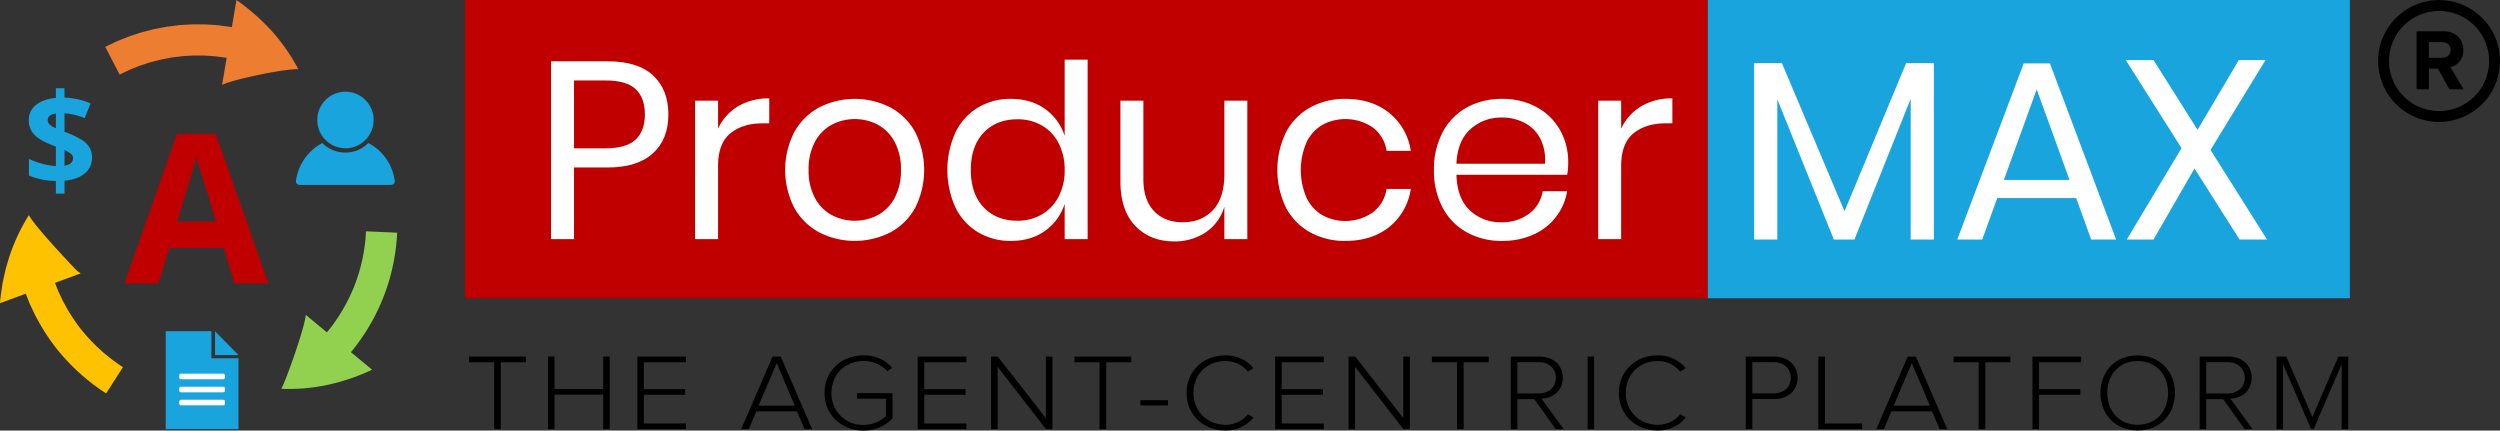 <svg xmlns="http://www.w3.org/2000/svg" width="1301.45" height="224.141" viewBox="0 0 1301.45 224.141">
  <rect x="0" y="0" width="1301.45" height="224.141" fill="#333333" stroke="none"/>
  <g id="Group_281" data-name="Group 281" transform="translate(0.003 -726.072)">
    <rect id="Rectangle_189" data-name="Rectangle 189" width="334.356" height="155.259" transform="translate(888.933 726.077)" fill="#19a4dd"/>
    <rect id="Rectangle_190" data-name="Rectangle 190" width="646.914" height="155.259" transform="translate(242.019 726.077)" fill="#c00000"/>
    <path id="Path_371" data-name="Path 371" d="M265.209,809.529v37.3H253.258V754.24h29.42q15.888,0,23.77,7.42t7.88,20.29q0,13-8.142,20.289t-23.508,7.289Zm32.109-14.577q4.793-4.6,4.794-13,0-8.667-4.794-13.2t-15.693-4.531H265.209v35.326h16.416Q292.523,799.548,297.318,794.952Z" transform="translate(33.609 3.738)" fill="#fff"/>
    <path id="Path_372" data-name="Path 372" d="M341.786,775.426a30.822,30.822,0,0,1,16.283-4.134v13h-3.676q-10.111,0-16.548,5.188t-6.434,17.137v37.954h-11.95v-72.1h11.95v14.576A26.511,26.511,0,0,1,341.786,775.426Z" transform="translate(42.395 5.999)" fill="#fff"/>
    <path id="Path_373" data-name="Path 373" d="M415.68,775.982a31.993,31.993,0,0,1,12.873,12.869,43.813,43.813,0,0,1,0,39.334,32.07,32.07,0,0,1-12.871,12.8,40.909,40.909,0,0,1-37.165,0,32.5,32.5,0,0,1-12.937-12.8,43.27,43.27,0,0,1,0-39.334,32.4,32.4,0,0,1,12.937-12.869,40.9,40.9,0,0,1,37.163,0Zm-30.47,8.929a21.731,21.731,0,0,0-8.8,8.865,29.877,29.877,0,0,0-3.348,14.774,29.571,29.571,0,0,0,3.348,14.644,21.71,21.71,0,0,0,8.8,8.865,25.884,25.884,0,0,0,23.769,0,21.719,21.719,0,0,0,8.8-8.865,29.583,29.583,0,0,0,3.348-14.644,29.888,29.888,0,0,0-3.346-14.772,21.746,21.746,0,0,0-8.8-8.865,25.9,25.9,0,0,0-23.77,0Z" transform="translate(47.886 6.03)" fill="#fff"/>
    <path id="Path_374" data-name="Path 374" d="M486.288,779.6a27.392,27.392,0,0,1,10.176,14.053V750.184h11.95v97.185h-11.95V828.984a27.355,27.355,0,0,1-10.176,14.044q-7.289,5.257-17.8,5.256a32.679,32.679,0,0,1-17.072-4.465,30.854,30.854,0,0,1-11.752-12.8,47.436,47.436,0,0,1,0-39.334,30.78,30.78,0,0,1,11.752-12.878,32.67,32.67,0,0,1,17.072-4.466Q479,774.346,486.288,779.6Zm-32.044,12.41q-6.635,7.024-6.632,19.37t6.632,19.369q6.631,7.022,17.665,7.023a24.515,24.515,0,0,0,12.672-3.286,22.823,22.823,0,0,0,8.733-9.258,29.26,29.26,0,0,0,3.151-13.854,29.654,29.654,0,0,0-3.151-13.921,22.338,22.338,0,0,0-8.733-9.26,24.946,24.946,0,0,0-12.672-3.217q-11.032.007-17.665,7.032Z" transform="translate(57.779 3.2)" fill="#fff"/>
    <path id="Path_375" data-name="Path 375" d="M580.989,772.327v72.1h-11.95V827.484a24.252,24.252,0,0,1-9.783,13.461,28.878,28.878,0,0,1-16.349,4.662q-12.478,0-20.225-8.076t-7.749-23.179V772.328h11.949v40.843q0,10.77,5.517,16.613t14.972,5.844q9.846,0,15.758-6.37t5.91-18.578V772.334Z" transform="translate(68.335 6.138)" fill="#fff"/>
    <path id="Path_376" data-name="Path 376" d="M645.353,778.871a31.141,31.141,0,0,1,11.164,19.7H643.91a18.436,18.436,0,0,0-7.158-12.147,25.306,25.306,0,0,0-26-1.511,21.009,21.009,0,0,0-8.339,8.865,36.21,36.21,0,0,0,0,29.549,20.977,20.977,0,0,0,8.339,8.862,25.122,25.122,0,0,0,26-1.575A18.682,18.682,0,0,0,643.91,818.4h12.608a30.964,30.964,0,0,1-11.163,19.765q-9.063,7.291-22.849,7.289a37.119,37.119,0,0,1-18.386-4.465,31.541,31.541,0,0,1-12.541-12.8,44.95,44.95,0,0,1,0-39.334,31.46,31.46,0,0,1,12.541-12.869,37.122,37.122,0,0,1,18.386-4.465Q636.293,771.517,645.353,778.871Z" transform="translate(77.904 6.03)" fill="#fff"/>
    <path id="Path_377" data-name="Path 377" d="M728.385,811.046H670.73q.392,12.347,7.023,18.518a22.914,22.914,0,0,0,16.218,6.172,23.426,23.426,0,0,0,14.512-4.4,18.188,18.188,0,0,0,7.158-11.753h12.737a30.106,30.106,0,0,1-17.6,22.59,38.923,38.923,0,0,1-16.284,3.285,37.123,37.123,0,0,1-18.386-4.465,31.544,31.544,0,0,1-12.542-12.8,40.512,40.512,0,0,1-4.531-19.634,40.92,40.92,0,0,1,4.531-19.7,31.462,31.462,0,0,1,12.542-12.869,37.14,37.14,0,0,1,18.386-4.466,36.315,36.315,0,0,1,18.318,4.466,30.756,30.756,0,0,1,11.96,11.944,33.635,33.635,0,0,1,4.137,16.547A35.726,35.726,0,0,1,728.385,811.046ZM714.2,791.871a19.233,19.233,0,0,0-8.276-8.009,25.177,25.177,0,0,0-11.423-2.628,23.65,23.65,0,0,0-16.549,6.105q-6.7,6.108-7.221,17.927h46.094a24.548,24.548,0,0,0-2.627-13.4Z" transform="translate(87.458 6.03)" fill="#fff"/>
    <path id="Path_378" data-name="Path 378" d="M756.841,775.426a30.837,30.837,0,0,1,16.284-4.134v13h-3.678q-10.115,0-16.546,5.188t-6.437,17.137v37.954H734.515v-72.1h11.949v14.576A26.516,26.516,0,0,1,756.841,775.426Z" transform="translate(97.475 5.999)" fill="#fff"/>
    <path id="Path_379" data-name="Path 379" d="M899.739,755.086v91.827H887.681V773.635L858.4,846.913H847.662L818.246,773.9v73.012H806.187V755.084h14.444l32.6,77.121,32.07-77.121Z" transform="translate(106.987 3.85)" fill="#fff"/>
    <path id="Path_380" data-name="Path 380" d="M961.423,825.3H920.344l-7.816,21.6H899.543L934.128,755.2h13.649L982.228,846.9H969.243Zm-3.447-9.409L940.883,768.72,923.8,815.891Z" transform="translate(119.376 3.866)" fill="#fff"/>
    <path id="Path_381" data-name="Path 381" d="M1036.216,847.1l-23.454-36.97L991.427,847.1H977.51L1006,799.528l-29.02-45.847h14.443l22.925,36.307,21.466-36.307h13.914L1021.1,800.461l29.418,46.643Z" transform="translate(129.652 3.664)" fill="#fff"/>
    <rect id="Rectangle_191" data-name="Rectangle 191" width="50.028" height="13.8" transform="translate(543.91 743.327)" fill="#c00000"/>
    <path id="Path_382" data-name="Path 382" d="M63.982,904.09a92.4,92.4,0,0,1-21.9-19.822,90.913,90.913,0,0,1-8.119-12.379l-.894-1.624c-.146-.272-.3-.538-.442-.817l-.39-.841-1.57-3.361-.4-.839c-.113-.285-.227-.575-.34-.862l-.49-1.263L28.63,860.2l13.416-4.967L41.04,854.6c-.332-.215-.631-.446-.951-.671,0,0-21.557-22.362-25.062-29a100.136,100.136,0,0,0-9.978,21.077q-.906,2.878-1.773,5.889c-.313,1.01-.5,2.006-.746,3.024L1.849,858c-.212,1.035-.453,2.091-.629,3.138l-.469,3.172-.436,3.229c-.066.541-.15,1.093-.2,1.633L0,870.8l13.416-4.968.962,2.462.584,1.488c.136.341.263.681.406,1.021l.462,1,1.857,3.972.464.992c.163.327.348.646.519.967l1.053,1.926a106.949,106.949,0,0,0,9.62,14.655,108.592,108.592,0,0,0,25.9,23.441Z" transform="translate(0 13.12)" fill="#ffc200"/>
    <path id="Path_383" data-name="Path 383" d="M55.834,764.888l3.351-1.593,1.673-.8c.566-.25,1.147-.463,1.719-.7l3.445-1.378c1.161-.424,2.348-.776,3.52-1.172,2.328-.847,4.757-1.348,7.144-2,.595-.177,1.209-.267,1.812-.385l1.823-.349c1.218-.212,2.422-.516,3.656-.626l3.682-.462.921-.112.927-.054,1.851-.114,1.853-.112.925-.058c.309-.018.618,0,.927,0l3.711.016c1.238-.037,2.468.1,3.7.177,1.232.1,2.47.138,3.7.28l5.393.732-2.389,14.1c5.508-2.8,32.19-8.447,39.7-8.187a101.089,101.089,0,0,0-13.231-19.214,111.132,111.132,0,0,0-18.98-16.8l-2.391,14.1c-.871-.135-1.748-.241-2.622-.366l-3.763-.5c-1.452-.167-2.917-.227-4.373-.34-1.46-.091-2.918-.238-4.381-.208l-4.387-.016c-.366,0-.732-.011-1.1.007l-1.1.063-2.188.131-2.19.135-1.1.067L86,739.278l-4.352.545c-1.458.143-2.883.483-4.321.737l-2.152.414c-.716.143-1.44.258-2.143.453-2.825.751-5.687,1.374-8.444,2.357-1.386.462-2.788.888-4.159,1.391L56.349,746.8c-.68.275-1.359.532-2.03.828l-1.981.942-3.959,1.892Z" transform="translate(6.421 0)" fill="#ed7d31"/>
    <path id="Path_384" data-name="Path 384" d="M173.377,832.38a88.409,88.409,0,0,1-12.886,42.111l-.974,1.586-1.025,1.548c-.668,1.045-1.407,2.04-2.12,3.05-.35.511-.741.991-1.112,1.486l-.822,1.076c-.453.591-.941,1.158-1.409,1.738L142,875.861c-.28,6.217-10.713,35.332-12.723,38.489a96.416,96.416,0,0,0,11.44-.191,98.259,98.259,0,0,0,11.82-1.671,105.532,105.532,0,0,0,24.02-8.06l-11.025-9.116c.555-.684,1.126-1.359,1.664-2.055l.973-1.271c.439-.584.9-1.155,1.314-1.756.845-1.193,1.712-2.37,2.5-3.6l1.207-1.827,1.152-1.866A104.69,104.69,0,0,0,189.591,833.1Z" transform="translate(17.157 14.108)" fill="#92d050"/>
    <path id="Path_385" data-name="Path 385" d="M46.144,802.58a10.393,10.393,0,0,1-3.77,8.375q-3.769,3.164-10.555,3.786v6.72H27.33v-6.589A36.4,36.4,0,0,1,13.3,812.053V803.4a37.633,37.633,0,0,0,6.866,2.492,36.771,36.771,0,0,0,7.162,1.279V797.009l-2.2-.852q-6.49-2.555-9.2-5.555a10.681,10.681,0,0,1-2.7-7.425,9.68,9.68,0,0,1,3.721-7.815q3.719-3.067,10.374-3.721v-5.016h4.49v4.883a37.269,37.269,0,0,1,13.571,3.016l-3.075,7.666a35.556,35.556,0,0,0-10.49-2.558V789.3a50.637,50.637,0,0,1,9.1,4.261,12.433,12.433,0,0,1,3.964,3.964A9.845,9.845,0,0,1,46.144,802.58ZM23.1,783.175a3.109,3.109,0,0,0,1,2.38,11.828,11.828,0,0,0,3.229,1.918v-7.7q-4.229.617-4.228,3.4Zm13.178,19.9a2.945,2.945,0,0,0-1.116-2.328,14.6,14.6,0,0,0-3.344-1.968v8.162q4.46-.76,4.461-3.872Z" transform="translate(1.756 5.382)" fill="#19a4dd"/>
    <path id="Path_386" data-name="Path 386" d="M99.951,878.293H76.164v50.983h37.873v-36.9H99.951Z" transform="translate(10.108 20.201)" fill="#19a4dd"/>
    <path id="Path_387" data-name="Path 387" d="M98.821,878.293v12.419h12.21Z" transform="translate(13.115 20.201)" fill="#19a4dd"/>
    <path id="Rectangle_192" data-name="Rectangle 192" d="M.9,0H22.89a.9.9,0,0,1,.9.9V2.012a.9.9,0,0,1-.9.9H.9a.9.9,0,0,1-.9-.9V.9A.9.9,0,0,1,.9,0Z" transform="translate(93.307 920.586)" fill="#fff"/>
    <path id="Rectangle_193" data-name="Rectangle 193" d="M.9,0H22.89a.9.9,0,0,1,.9.9V2.012a.9.9,0,0,1-.9.9H.9a.9.9,0,0,1-.9-.9V.9A.9.9,0,0,1,.9,0Z" transform="translate(93.307 927.384)" fill="#fff"/>
    <path id="Rectangle_194" data-name="Rectangle 194" d="M.9,0H22.89a.9.9,0,0,1,.9.9V2.012a.9.9,0,0,1-.9.9H.9a.9.9,0,0,1-.9-.9V.9A.9.9,0,0,1,.9,0Z" transform="translate(93.307 934.182)" fill="#fff"/>
    <path id="Path_388" data-name="Path 388" d="M161.731,813.6H138.415a2.471,2.471,0,0,1-1.8-.556,1.8,1.8,0,0,1-.583-1.674,26.708,26.708,0,0,1,2.022-7.106,26.179,26.179,0,0,1,11.317-12.268.465.465,0,0,1,.654.066h0a16.579,16.579,0,0,0,6.364,3.844,16.783,16.783,0,0,0,7.608.709,16.157,16.157,0,0,0,6.928-2.57,28.959,28.959,0,0,0,2.476-1.954.529.529,0,0,1,.724-.077,26.057,26.057,0,0,1,11.691,13.218,25.565,25.565,0,0,1,1.623,6.219,1.888,1.888,0,0,1-1.645,2.1l-.029,0a6.723,6.723,0,0,1-.84.046Z" transform="translate(18.049 8.734)" fill="#19a4dd"/>
    <path id="Path_389" data-name="Path 389" d="M160.444,768.213a14.711,14.711,0,0,1,14.717,14.707v.031a14.708,14.708,0,0,1-14.7,14.714h-.046a14.726,14.726,0,0,1,.029-29.451Z" transform="translate(19.336 5.592)" fill="#19a4dd"/>
    <path id="Path_390" data-name="Path 390" d="M114.458,865.5l-5.628-18.477H80.53L74.9,865.5H57.168l27.4-77.944h20.124l27.5,77.944ZM104.9,833.219Q97.1,808.1,96.114,804.813t-1.407-5.2q-1.753,6.8-10.036,33.61Z" transform="translate(7.587 8.159)" fill="#c00000"/>
    <path id="Path_391" data-name="Path 391" d="M1124.687,728.942v2.832a26.052,26.052,0,1,1-18.422,7.631,25.961,25.961,0,0,1,18.422-7.631V726.11a31.716,31.716,0,1,0,31.716,31.716,31.717,31.717,0,0,0-31.716-31.716Z" transform="translate(145.045 0.005)"/>
    <path id="Path_392" data-name="Path 392" d="M1127.689,770.651l-5.934-10.736h-4.712v10.736h-6.433V740.436h14.135c6.3,0,10.192,4.122,10.192,9.739a8.74,8.74,0,0,1-6.659,8.97l6.84,11.506Zm.634-20.521c0-2.491-1.948-4.031-4.486-4.031h-6.8v8.154h6.8C1126.375,754.253,1128.323,752.712,1128.323,750.13Z" transform="translate(147.386 1.906)"/>
    <path id="Path_393" data-name="Path 393" d="M228.631,927.729V892.9H215.58v-2.945h29.576V892.9H232.1v34.833Z" transform="translate(28.609 21.748)"/>
    <path id="Path_394" data-name="Path 394" d="M280.576,927.729V909.775H255.251v17.954h-3.412V889.951h3.412v16.878h25.326V889.951h3.412v37.777Z" transform="translate(33.421 21.748)"/>
    <path id="Path_395" data-name="Path 395" d="M292.907,927.729V889.951h25.326V892.9H296.32v13.99h21.494v2.946H296.32v14.952h21.913v2.946Z" transform="translate(38.871 21.748)"/>
    <path id="Path_396" data-name="Path 396" d="M373.624,927.729l-3.951-9.288H348.538l-3.951,9.288h-3.952l16.345-37.778h4.251l16.345,37.778Zm-14.488-34.323-9.46,22.089h18.86Z" transform="translate(45.205 21.748)"/>
    <path id="Path_397" data-name="Path 397" d="M378.956,908.94c0-11.666,8.98-19.54,20.236-19.54a19.429,19.429,0,0,1,15.028,6.458l-2.575,1.756a16.686,16.686,0,0,0-12.453-5.267c-9.339,0-16.644,6.74-16.644,16.594a16.224,16.224,0,0,0,16.644,16.653,17.35,17.35,0,0,0,11.735-4.588v-9.063H395.839v-2.888h18.5v13.2a20.683,20.683,0,0,1-15.148,6.288C387.936,928.538,378.956,920.608,378.956,908.94Z" transform="translate(50.29 21.675)"/>
    <path id="Path_398" data-name="Path 398" d="M421.769,927.729V889.951h25.325V892.9H425.182v13.99h21.494v2.946H425.182v14.952h21.912v2.946Z" transform="translate(55.972 21.748)"/>
    <path id="Path_399" data-name="Path 399" d="M484.05,927.729,458.9,895.275v32.454h-3.412V889.951h3.472l25.026,32v-32H487.4v37.777Z" transform="translate(60.447 21.748)"/>
    <path id="Path_400" data-name="Path 400" d="M506.863,927.729V892.9H493.811v-2.945h29.576V892.9H510.335v34.833Z" transform="translate(65.532 21.748)"/>
    <rect id="Rectangle_195" data-name="Rectangle 195" width="14.369" height="2.719" transform="translate(593.649 934.411)"/>
    <path id="Path_401" data-name="Path 401" d="M545.345,908.94c0-11.61,8.921-19.54,20.236-19.54a18.309,18.309,0,0,1,14.55,6.684l-2.874,1.757a14.8,14.8,0,0,0-11.676-5.495c-9.339,0-16.643,6.74-16.643,16.594,0,9.742,7.3,16.6,16.643,16.6a14.8,14.8,0,0,0,11.676-5.495l2.933,1.7a18.475,18.475,0,0,1-14.609,6.74C554.266,928.481,545.345,920.552,545.345,908.94Z" transform="translate(72.371 21.675)"/>
    <path id="Path_402" data-name="Path 402" d="M586.043,927.729V889.951h25.326V892.9H589.457v13.99h21.493v2.946H589.457v14.952h21.912v2.946Z" transform="translate(77.772 21.748)"/>
    <path id="Path_403" data-name="Path 403" d="M648.323,927.729l-25.146-32.454v32.454h-3.413V889.951h3.473l25.026,32v-32h3.413v37.777Z" transform="translate(82.247 21.748)"/>
    <path id="Path_404" data-name="Path 404" d="M671.138,927.729V892.9H658.085v-2.945h29.576V892.9H674.61v34.833Z" transform="translate(87.333 21.748)"/>
    <path id="Path_405" data-name="Path 405" d="M717.754,927.729l-11.2-15.632h-8.8v15.632h-3.413V889.951h14.909c6.885,0,12.153,4.134,12.153,11.044,0,6.854-5.089,10.649-11.076,10.875l11.555,15.859Zm.059-26.734c0-4.757-3.532-8.1-8.86-8.1h-11.2V909.15h11.2C714.281,909.15,717.813,905.752,717.813,900.995Z" transform="translate(92.145 21.748)"/>
    <rect id="Rectangle_196" data-name="Rectangle 196" width="3.413" height="37.778" transform="translate(826.481 911.699)"/>
    <path id="Path_406" data-name="Path 406" d="M744.028,908.94c0-11.61,8.921-19.54,20.238-19.54a18.305,18.305,0,0,1,14.547,6.684l-2.874,1.757a14.8,14.8,0,0,0-11.674-5.495c-9.342,0-16.645,6.74-16.645,16.594,0,9.742,7.3,16.6,16.645,16.6a14.8,14.8,0,0,0,11.674-5.495l2.934,1.7a18.475,18.475,0,0,1-14.607,6.74C752.949,928.481,744.028,920.552,744.028,908.94Z" transform="translate(98.738 21.675)"/>
    <path id="Path_407" data-name="Path 407" d="M802.327,927.729V889.951H817.3c7.664,0,12.034,5.1,12.034,11.044S824.9,912.04,817.3,912.04H805.74v15.689Zm23.41-26.734c0-4.757-3.472-8.1-8.8-8.1h-11.2v16.2h11.2C822.265,909.095,825.737,905.7,825.737,900.995Z" transform="translate(106.475 21.748)"/>
    <path id="Path_408" data-name="Path 408" d="M835.68,927.729V889.951h3.472v34.832H858.49v2.946Z" transform="translate(110.901 21.748)"/>
    <path id="Path_409" data-name="Path 409" d="M895.307,927.729l-3.952-9.288H870.221l-3.951,9.288h-3.952l16.345-37.778h4.251l16.345,37.778Zm-14.49-34.323-9.458,22.089h18.858Z" transform="translate(114.436 21.748)"/>
    <path id="Path_410" data-name="Path 410" d="M910.891,927.729V892.9H897.838v-2.945h29.576V892.9H914.363v34.833Z" transform="translate(119.149 21.748)"/>
    <path id="Path_411" data-name="Path 411" d="M934.1,927.729V889.951h25.326V892.9H937.509v13.99H959v2.946H937.509v17.9Z" transform="translate(123.961 21.748)"/>
    <path id="Path_412" data-name="Path 412" d="M965.334,908.94c0-11.044,7.664-19.54,19.4-19.54,11.675,0,19.4,8.5,19.4,19.54s-7.723,19.54-19.4,19.54C973,928.481,965.334,919.985,965.334,908.94Zm35.2,0c0-9.571-6.227-16.594-15.806-16.594-9.639,0-15.806,7.023-15.806,16.594,0,9.516,6.167,16.6,15.806,16.6C994.312,925.537,1000.539,918.456,1000.539,908.94Z" transform="translate(128.107 21.675)"/>
    <path id="Path_413" data-name="Path 413" d="M1034.358,927.729l-11.2-15.632h-8.8v15.632h-3.413V889.951h14.908c6.886,0,12.155,4.134,12.155,11.044,0,6.854-5.089,10.649-11.076,10.875l11.555,15.859Zm.06-26.734c0-4.757-3.532-8.1-8.86-8.1h-11.2V909.15h11.2C1030.886,909.15,1034.418,905.752,1034.418,900.995Z" transform="translate(134.16 21.748)"/>
    <path id="Path_414" data-name="Path 414" d="M1080.143,927.729v-33.7l-14.548,33.7h-1.318l-14.608-33.7v33.7h-3.414V889.951h5.089l13.59,31.434,13.532-31.434h5.148v37.777Z" transform="translate(138.845 21.748)"/>
  </g>
</svg>
